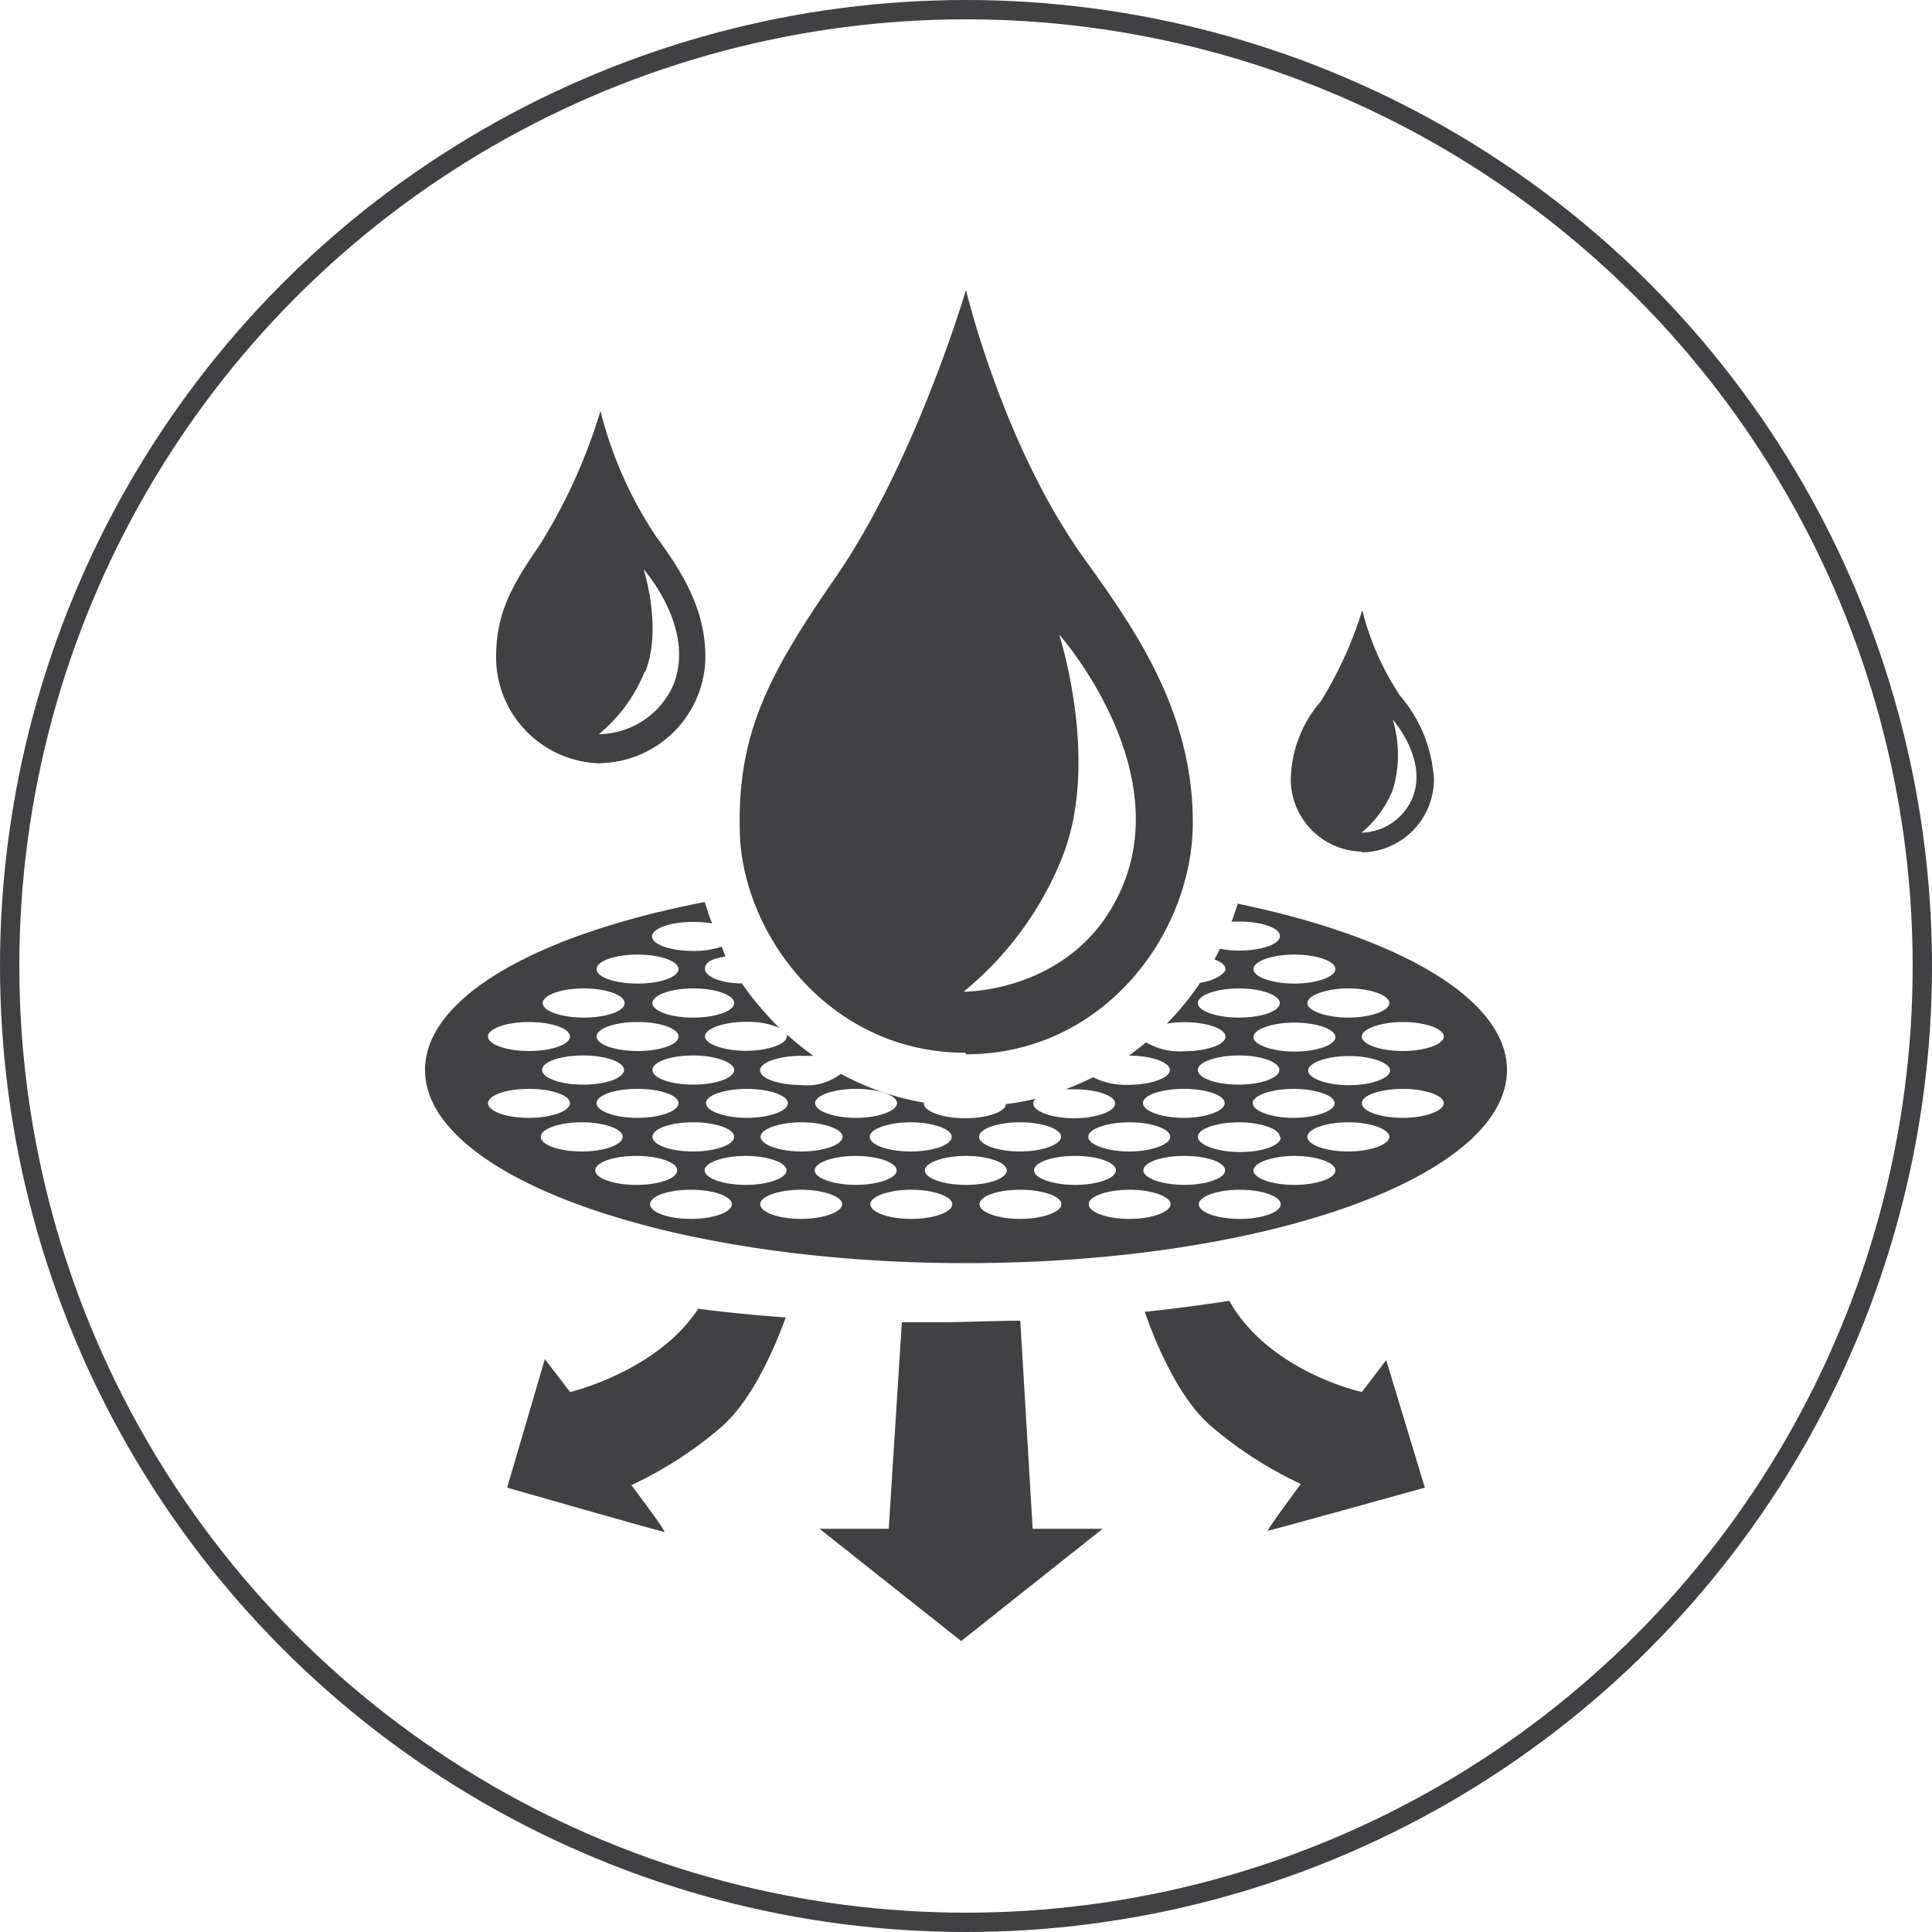 <svg xmlns="http://www.w3.org/2000/svg" viewBox="0 0 100 100"><defs><style>.cls-1{fill:#414042;}.cls-2{fill:none;stroke:#414042;stroke-miterlimit:10;}</style></defs><g id="Layer_2" data-name="Layer 2"><g id="Layer_1-2" data-name="Layer 1"><path class="cls-1" d="M70.49,72.05s-4.61-1-6.74-4.51l-.12-.21h0q-2.13.33-4.38.57c.56,1.6,1.79,4.58,3.53,6a20.49,20.49,0,0,0,4.55,2.91s-1.8,2.42-1.7,2.42S73.75,77,73.75,77l-2-6.6Z"/><path class="cls-1" d="M29.51,72.05l-1.31-1.7L26.25,77s8,2.29,8.13,2.29-1.7-2.42-1.7-2.42a20.32,20.32,0,0,0,4.54-2.91c1.66-1.37,2.85-4.12,3.45-5.77-1.54-.11-3.06-.26-4.53-.45C34,71,29.51,72.05,29.51,72.05"/><path class="cls-1" d="M52.81,68.36c-1.38,0-2.79.08-4.21.08-.64,0-1.28,0-1.92,0L46,79.13H42.42l7.33,5.81,7.32-5.81H53.45Z"/><path class="cls-1" d="M72.61,54.4c-1.17,0-2.12-.34-2.12-.75s1-.75,2.12-.75,2.12.33,2.12.75-1,.75-2.12.75m0,3.46c-1.17,0-2.12-.34-2.12-.76s1-.74,2.12-.74,2.12.33,2.12.74-1,.76-2.12.76M69.79,59.6c-1.17,0-2.12-.34-2.12-.76s1-.75,2.12-.75,2.12.34,2.12.75-1,.76-2.12.76M67,61.33c-1.17,0-2.12-.34-2.12-.75s1-.75,2.12-.75,2.12.33,2.12.75-1,.75-2.12.75m-2.82,1.76c-1.18,0-2.13-.34-2.13-.76s1-.75,2.13-.75,2.11.34,2.11.75-.94.76-2.11.76m-5-2.51c0-.42.94-.75,2.12-.75s2.11.33,2.11.75-1,.75-2.11.75-2.12-.34-2.12-.75m-.71,2.51c-1.17,0-2.12-.34-2.12-.76s1-.75,2.12-.75,2.12.34,2.12.75-1,.76-2.12.76m-4.95-2.51c0-.42.95-.75,2.12-.75s2.12.33,2.12.75-1,.75-2.12.75-2.12-.34-2.12-.75m-.71,2.51c-1.16,0-2.11-.34-2.11-.76s.95-.75,2.11-.75,2.13.34,2.13.75-1,.76-2.13.76M50,61.33c-1.17,0-2.13-.34-2.13-.75s1-.75,2.13-.75,2.11.33,2.11.75-.94.75-2.11.75m-2.83,1.76c-1.17,0-2.12-.34-2.12-.76s1-.75,2.12-.75,2.12.34,2.12.75-.95.76-2.12.76m-5-2.51c0-.42,1-.75,2.12-.75s2.12.33,2.12.75-1,.75-2.12.75-2.12-.34-2.12-.75m-.7,2.51c-1.17,0-2.12-.34-2.12-.76s1-.75,2.12-.75,2.12.34,2.12.75-1,.76-2.12.76m-5-2.51c0-.42,1-.75,2.12-.75s2.12.33,2.12.75-1,.75-2.12.75-2.12-.34-2.12-.75m-.71,2.51c-1.17,0-2.11-.34-2.11-.76s.94-.75,2.11-.75,2.12.34,2.12.75-.94.76-2.12.76m-4.95-2.51c0-.42.95-.75,2.12-.75s2.12.33,2.12.75-.95.75-2.12.75-2.12-.34-2.12-.75m-2.82-1.74c0-.41.95-.75,2.12-.75s2.12.34,2.12.75-.95.76-2.12.76-2.12-.34-2.12-.76M25.26,57.1c0-.41.95-.74,2.12-.74s2.12.33,2.12.74-.95.76-2.12.76-2.12-.34-2.12-.76m2.12-4.2c1.17,0,2.12.33,2.12.75s-.95.75-2.12.75-2.12-.34-2.12-.75.95-.75,2.12-.75m2.83-1.74c1.17,0,2.12.34,2.12.76s-.95.75-2.12.75-2.12-.34-2.12-.75.95-.76,2.12-.76M33,49.41c1.17,0,2.12.34,2.12.75s-.95.75-2.12.75-2.12-.33-2.12-.75.95-.75,2.12-.75M38,51.92c0,.41-.94.75-2.12.75s-2.11-.34-2.11-.75.94-.76,2.11-.76,2.12.34,2.12.76m0,3.46c0,.42-.94.76-2.12.76s-2.11-.34-2.11-.76.94-.75,2.11-.75S38,55,38,55.38m-2.12,2.71c1.18,0,2.12.34,2.12.75s-.94.76-2.12.76-2.11-.34-2.11-.76.94-.75,2.11-.75M33,56.36c1.17,0,2.12.33,2.12.74s-.95.76-2.12.76-2.12-.34-2.12-.76.95-.74,2.12-.74m-2.12-2.71c0-.42.95-.75,2.12-.75s2.12.33,2.12.75-.95.75-2.12.75-2.12-.34-2.12-.75m1.42,1.73c0,.42-.95.76-2.12.76s-2.12-.34-2.12-.76.95-.75,2.12-.75,2.12.34,2.12.75m8.48,1.72c0,.42-1,.76-2.12.76s-2.12-.34-2.12-.76,1-.74,2.12-.74,2.12.33,2.12.74m2.83,1.74c0,.42-1,.76-2.12.76s-2.12-.34-2.12-.76,1-.75,2.12-.75,2.12.34,2.12.75m.7-2.48c1.17,0,2.12.33,2.12.74s-1,.76-2.12.76-2.12-.34-2.12-.76,1-.74,2.12-.74m4.95,2.48c0,.42-.95.76-2.12.76s-2.12-.34-2.12-.76,1-.75,2.12-.75,2.12.34,2.12.75m3.54-.75c1.17,0,2.12.34,2.12.75s-1,.76-2.13.76-2.11-.34-2.11-.76.95-.75,2.12-.75m5.65,0c1.17,0,2.12.34,2.12.75s-1,.76-2.12.76-2.12-.34-2.12-.76,1-.75,2.12-.75m2.83-1.73c1.16,0,2.11.33,2.11.74s-1,.76-2.11.76-2.12-.34-2.12-.76.94-.74,2.12-.74m2.83-1.73c1.17,0,2.11.34,2.11.75s-.94.76-2.11.76S62,55.8,62,55.38s1-.75,2.13-.75M62,51.92c0-.42,1-.76,2.13-.76s2.11.34,2.11.76-.94.75-2.11.75S62,52.33,62,51.92M67,49.41c1.17,0,2.12.34,2.12.75s-1,.75-2.12.75-2.12-.33-2.12-.75,1-.75,2.12-.75m.71,6c0-.41,1-.75,2.12-.75s2.12.34,2.12.75-1,.76-2.12.76-2.12-.34-2.12-.76m-2.83-1.73c0-.42,1-.75,2.12-.75s2.12.33,2.12.75-1,.75-2.12.75-2.12-.34-2.12-.75m1.41,5.19c0,.42-.94.76-2.11.76S62,59.26,62,58.84s1-.75,2.13-.75,2.11.34,2.11.75M64.84,57.1c0-.41,1-.74,2.12-.74s2.12.33,2.12.74-1,.76-2.12.76-2.12-.34-2.12-.76m7.07-5.18c0,.41-1,.75-2.12.75s-2.12-.34-2.12-.75,1-.76,2.12-.76,2.12.34,2.12.76m-7.84-5.16c-.1.32-.21.63-.32.94h.39c1.17,0,2.11.33,2.11.75s-.94.75-2.11.75a5.2,5.2,0,0,1-1-.09c-.09.18-.18.37-.28.55.36.13.57.31.57.51s-.54.59-1.31.7a14.84,14.84,0,0,1-1.3,1.66l-.42.45a5.29,5.29,0,0,1,.92-.07c1.16,0,2.11.33,2.11.75s-1,.75-2.11.75a3.42,3.42,0,0,1-2-.46c-.29.24-.58.47-.89.69h0c1.17,0,2.12.34,2.12.75s-1,.76-2.12.76a3.78,3.78,0,0,1-1.85-.39,15.05,15.05,0,0,1-1.43.62h.45c1.17,0,2.12.33,2.12.74s-1,.76-2.12.76-2.12-.34-2.12-.76a.34.34,0,0,1,.13-.25,13.61,13.61,0,0,1-1.55.28c0,.41-1,.73-2.11.73s-2.13-.34-2.13-.76a.43.43,0,0,0,0-.05,13.8,13.8,0,0,1-4.3-1.49,2.84,2.84,0,0,1-2.06.58c-1.17,0-2.12-.34-2.12-.76s1-.75,2.12-.75c.22,0,.44,0,.64,0a16.08,16.08,0,0,1-1.37-1.1.29.29,0,0,1,0,.09c0,.41-1,.75-2.12.75s-2.12-.34-2.12-.75,1-.75,2.12-.75a4.18,4.18,0,0,1,1.73.31,15.75,15.75,0,0,1-1.94-2.3c-1.07,0-1.91-.35-1.91-.75s.43-.52,1.06-.65L37.36,49a4.57,4.57,0,0,1-1.5.22c-1.17,0-2.11-.34-2.11-.75s.94-.75,2.11-.75a5.05,5.05,0,0,1,1,.08c-.15-.37-.27-.74-.38-1.11C27.82,48.35,22,51.62,22,55.38c0,5.51,12.55,10,28,10s28-4.46,28-10c0-3.68-5.61-6.89-14-8.62"/><path class="cls-1" d="M55,44.32c1.95-4.94-.18-11.48-.18-11.48s5.89,6.62,3.32,12.94c-2.28,5.61-8.26,5.55-8.26,5.55a17.33,17.33,0,0,0,5.12-7M50,54.57c7.12,0,11.74-6.25,11.74-12s-3-10-5.55-13.56c-4.27-5.88-6.19-14-6.19-14S47.35,24,43.17,30c-3.41,4.94-5,8-4.88,13,.09,5.25,4.57,11.49,11.68,11.49"/><path class="cls-1" d="M33.4,34.77c.9-2.29-.09-5.31-.09-5.31s2.73,3.06,1.54,6A4.27,4.27,0,0,1,31,38a8.11,8.11,0,0,0,2.37-3.24M31.08,39.5A5.55,5.55,0,0,0,36.51,34c0-2.64-1.38-4.62-2.57-6.26a20.77,20.77,0,0,1-2.86-6.47,28.69,28.69,0,0,1-3.14,6.93c-1.58,2.28-2.3,3.7-2.26,6a5.51,5.51,0,0,0,5.4,5.31"/><path class="cls-1" d="M72.09,40.88a6.29,6.29,0,0,0,0-3.63s1.86,2.09,1,4.09a2.94,2.94,0,0,1-2.62,1.76,5.5,5.5,0,0,0,1.62-2.22m-1.58,3.24a3.79,3.79,0,0,0,3.71-3.78A7.31,7.31,0,0,0,72.46,36a14.12,14.12,0,0,1-1.95-4.42,20,20,0,0,1-2.16,4.74,6.34,6.34,0,0,0-1.54,4.13,3.76,3.76,0,0,0,3.7,3.63"/><circle class="cls-2" cx="50" cy="50" r="49.5"/></g></g></svg>